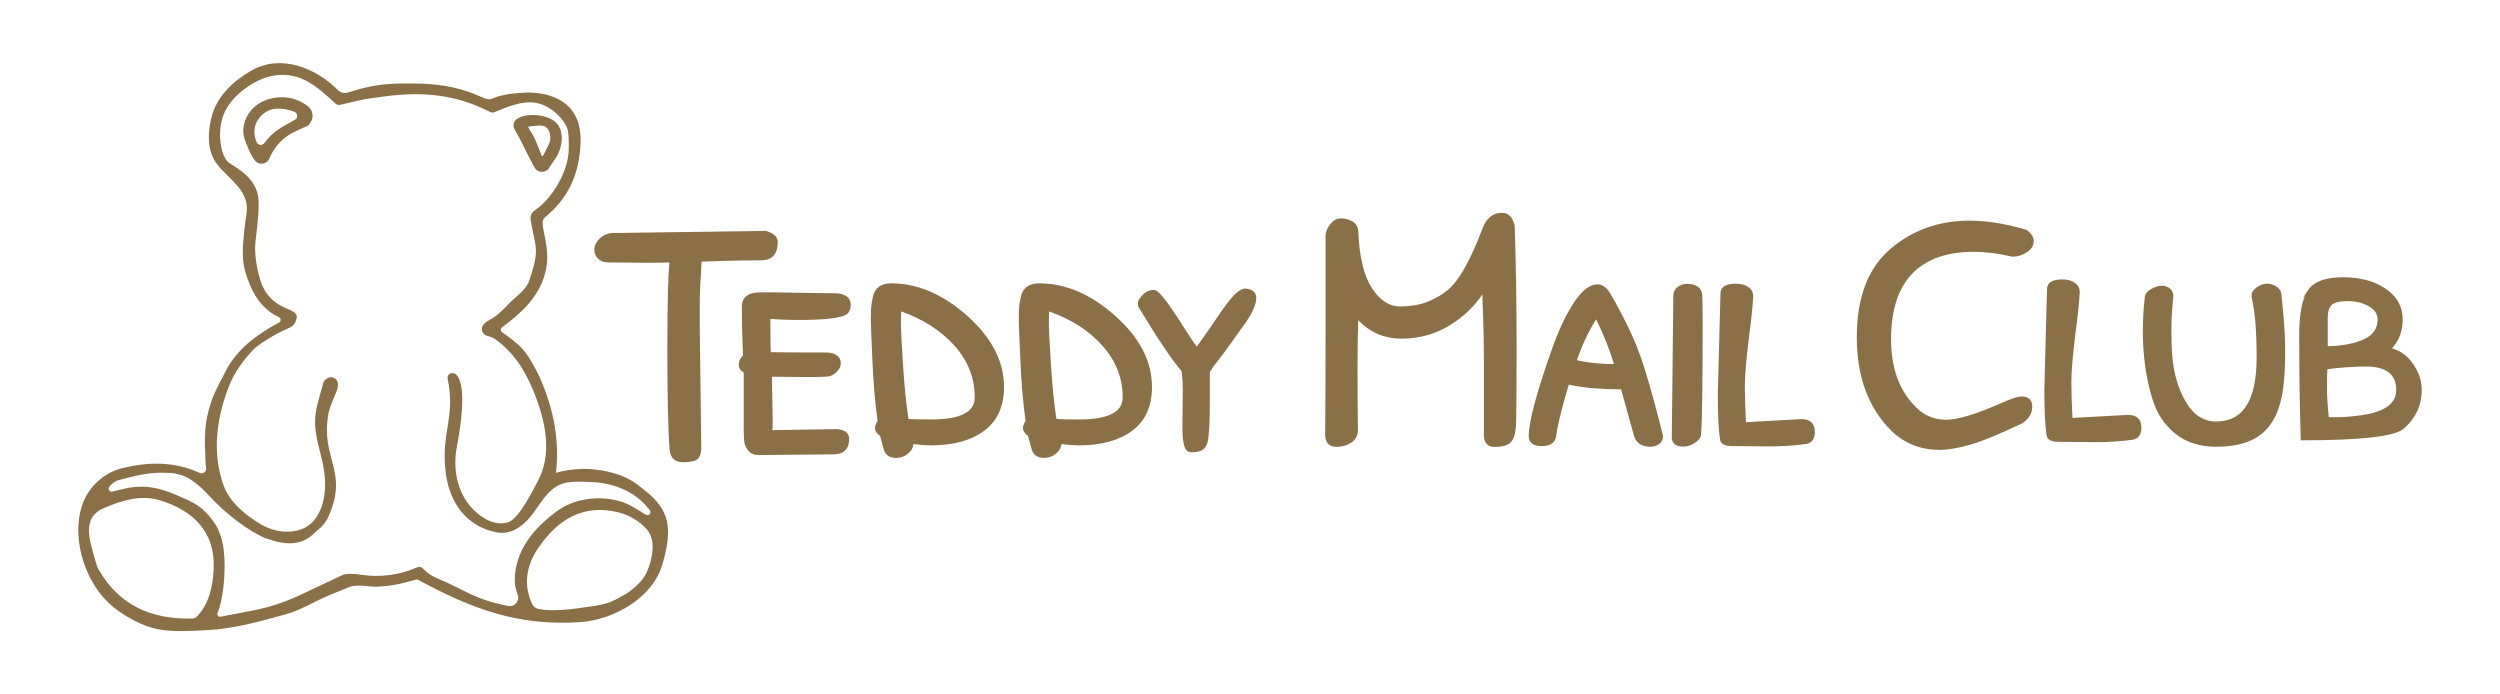 <svg viewBox="0 0 1312.95 364.6" xmlns="http://www.w3.org/2000/svg" data-name="Ebene 1" id="Ebene_1">
  <defs>
    <style>
      .cls-1 {
        fill: #8b6f47;
      }

      .cls-1, .cls-2, .cls-3 {
        stroke: #8b6f47;
        stroke-miterlimit: 10;
      }

      .cls-2 {
        fill: #8b6f47;
      }

      .cls-2, .cls-3 {
        stroke-width: .98px;
      }

      .cls-3 {
        fill: none;
      }
    </style>
  </defs>
  <g>
    <path d="M321.22,122.88l80.94-1.1c3.86,1.1,5.79,2.86,5.79,5.3,0,6.1-2.73,9.14-8.19,9.14-9.99,0-20.58.25-31.78.73-.67,10.48-1,18.37-1,23.67v10.15l.8,64.17c0,3.78-1.07,5.97-3.2,6.58-1.6.49-3.6.73-5.99.73-3.87,0-6-2.01-6.4-6.03-.8-9.38-1.2-26.9-1.2-52.56s.4-41.1,1.2-46.34c-2.8.12-6.93.18-12.39.18s-12.26-.06-20.38-.18c-2.13,0-3.8-.61-5-1.83-1.2-1.22-1.8-2.71-1.8-4.48s.83-3.5,2.5-5.21c1.67-1.7,3.7-2.68,6.1-2.92Z" class="cls-1"></path>
    <path d="M404.9,197.34l.4,23.95c0,3.17-.07,4.88-.2,5.12l34.57-.55c3.86.37,5.8,1.89,5.8,4.57,0,5.12-2.6,7.68-7.8,7.68l-39.17.37c-2.4,0-4.16-.76-5.3-2.29-1.13-1.52-1.77-3.14-1.9-4.84-.13-1.71-.2-3.59-.2-5.67v-30.35c-1.73-.85-2.6-2.13-2.6-3.84s.73-3.23,2.2-4.57c-.4-9.51-.6-18.16-.6-25.96,0-4.51,3-6.82,8.99-6.95h5.6l34.97.55h.2c4.26.49,6.4,2.32,6.4,5.48,0,2.44-.8,4.08-2.4,4.94-3.47,1.71-11.79,2.56-24.98,2.56-4.93,0-9.86-.18-14.79-.55,0,10.97.06,17.12.2,18.46,5.2.12,15.39.18,30.58.18,4.13.49,6.2,2.19,6.2,5.12,0,1.46-.67,2.87-2,4.21-1.33,1.34-2.77,2.1-4.3,2.29-1.53.18-4.8.27-9.79.27s-11.69-.06-20.09-.18Z" class="cls-1"></path>
    <path d="M462.64,228.64c-1.73-1.22-2.6-2.47-2.6-3.75s.47-2.47,1.4-3.56c-1.33-9.38-2.27-20.23-2.8-32.54-.53-12.31-.8-19.29-.8-20.93s.03-3.41.1-5.3c.07-1.89.37-3.99.9-6.31.93-4.63,4-6.95,9.19-6.95,13.72,0,26.95,5.67,39.67,17,12.72,11.33,19.09,23.65,19.09,36.93,0,9.99-3.4,17.52-10.19,22.58-6.79,5.06-16.06,7.59-27.78,7.59-2.27,0-5.46-.24-9.59-.73,0,1.95-.87,3.66-2.6,5.12-1.73,1.46-3.73,2.19-6,2.19-3.47,0-5.53-1.59-6.19-4.75l-1.8-6.58ZM472.84,162.83c-.13,1.34-.2,3.66-.2,6.95s.37,10.57,1.1,21.85c.73,11.27,1.7,20.87,2.9,28.79,1.06.25,5.2.37,12.39.37,15.59,0,23.38-4.02,23.38-12.07,0-10.24-3.57-19.38-10.69-27.42-7.13-8.04-16.76-14.2-28.88-18.46Z" class="cls-1"></path>
    <path d="M540.35,228.64c-1.73-1.22-2.6-2.47-2.6-3.75s.47-2.47,1.4-3.56c-1.33-9.38-2.27-20.23-2.8-32.54-.53-12.31-.8-19.29-.8-20.93s.03-3.41.1-5.3c.07-1.89.37-3.99.9-6.31.93-4.63,4-6.95,9.19-6.95,13.72,0,26.94,5.67,39.67,17,12.72,11.33,19.09,23.65,19.09,36.93,0,9.99-3.4,17.52-10.19,22.58-6.79,5.06-16.06,7.59-27.78,7.59-2.27,0-5.46-.24-9.59-.73,0,1.95-.87,3.66-2.6,5.12-1.73,1.46-3.73,2.19-6,2.19-3.47,0-5.53-1.59-6.2-4.75l-1.8-6.58ZM550.54,162.83c-.13,1.34-.2,3.66-.2,6.95s.37,10.57,1.1,21.85c.73,11.27,1.7,20.87,2.9,28.79,1.06.25,5.2.37,12.39.37,15.59,0,23.38-4.02,23.38-12.07,0-10.24-3.57-19.38-10.69-27.42-7.13-8.04-16.76-14.2-28.88-18.46Z" class="cls-1"></path>
    <path d="M654.06,152.04c3.46.37,5.2,1.83,5.2,4.39,0,3.17-1.8,7.37-5.4,12.61-1.2,1.71-2.93,4.11-5.2,7.22-2.27,3.11-3.83,5.3-4.7,6.58-.87,1.28-2.27,3.14-4.2,5.58-1.93,2.44-3.57,4.69-4.9,6.76v15.9c0,10.97-.4,18.04-1.2,21.21-.8,3.17-3.27,4.75-7.39,4.75-1.2,0-2.07-.24-2.6-.73-1.47-1.34-2.2-5.36-2.2-12.07l.2-19.74c0-3.17-.2-6.4-.6-9.69-5.46-6.46-12.92-17.55-22.38-33.27-.4-.61-.6-1.34-.6-2.19s.4-1.77,1.2-2.74c1.86-2.56,4.13-3.84,6.79-3.84,2,0,6.86,6.16,14.59,18.46,3.46,5.48,6.06,9.39,7.8,11.7,2.26-3.04,4.8-6.61,7.59-10.69,2.8-4.08,4.86-7.1,6.2-9.05,4-5.73,7.06-9.14,9.19-10.24.93-.61,1.8-.91,2.6-.91Z" class="cls-1"></path>
    <path d="M788.79,112.27c3.2,0,5.26,2.13,6.2,6.4.67,19.87,1,41.53,1,64.99s-.13,37.02-.4,40.68c-.27,3.66-1.13,6.22-2.6,7.68-1.47,1.46-4.13,2.19-7.99,2.19-3.47,0-5.2-1.95-5.2-5.85v-41.32c0-6.7-.13-13.59-.4-20.66-.27-7.07-.4-11.52-.4-13.35-4.53,7.07-10.53,12.89-17.99,17.46-7.46,4.57-15.79,6.85-24.98,6.85s-16.92-3.47-23.18-10.42c-.27,7.44-.4,16.24-.4,26.42s.06,20.87.2,32.08c0,3.05-1.1,5.27-3.3,6.67-2.2,1.4-4.7,2.1-7.49,2.1-3.6,0-5.4-2.01-5.4-6.03.13-10.97.2-28.34.2-52.1v-51.92c0-2.07.76-4.08,2.3-6.03,1.53-1.95,3.33-2.93,5.4-2.93s3.96.52,5.7,1.55c1.73,1.04,2.66,2.59,2.8,4.66.53,13.53,2.93,23.58,7.19,30.16,4.26,6.58,9.33,9.87,15.19,9.87s10.89-.88,15.09-2.65c4.2-1.77,7.66-3.81,10.39-6.12,2.73-2.31,5.36-5.6,7.89-9.87,3.6-6.09,7.06-13.59,10.39-22.49,2-5.36,5.26-8.04,9.79-8.04Z" class="cls-1"></path>
    <path d="M816.74,229.19c-.53,3.05-2.9,4.57-7.09,4.57s-6.29-1.58-6.29-4.75c0-7.19,3.86-21.81,11.59-43.88,3.46-10.11,7.32-18.52,11.59-25.23,4.26-6.7,8.39-10.06,12.39-10.06,2.13,0,4,1.16,5.6,3.47,1.6,2.32,4.5,7.59,8.69,15.81,4.2,8.23,7.7,16.94,10.49,26.14,2.8,9.2,5.86,20.45,9.19,33.73,0,1.59-.6,2.83-1.8,3.75-1.2.91-2.67,1.37-4.4,1.37-4.26,0-6.93-1.71-7.99-5.12l-6.99-25.05c-11.73,0-21.12-.85-28.18-2.56-4,13.41-6.26,22.67-6.79,27.79ZM838.32,166.67c-4.4,6.83-7.99,14.44-10.79,22.85,5.86,1.46,12.79,2.19,20.78,2.19-2.53-8.41-5.86-16.76-9.99-25.05Z" class="cls-1"></path>
    <path d="M884.1,234.03c-3.73,0-5.6-1.46-5.6-4.39l.8-74.4c0-1.71.67-3.08,2-4.11,1.33-1.03,2.96-1.55,4.9-1.55s3.6.43,5,1.28c1.4.85,2.16,2.29,2.3,4.3.13,2.01.2,6.49.2,13.44,0,32.54-.27,52.35-.8,59.41-.13,1.59-1.17,2.99-3.1,4.21-1.93,1.22-3.83,1.83-5.69,1.83Z" class="cls-1"></path>
    <path d="M928.45,233.94l-18.99-.18c-3.33,0-5.2-.91-5.6-2.74-.8-5.12-1.2-13.1-1.2-23.95l1.4-53.02c0-3.04,2.53-4.57,7.6-4.57,2.53,0,4.6.55,6.19,1.65,1.6,1.1,2.4,2.62,2.4,4.57-.27,5.12-1,12.19-2.2,21.21-1.47,11.82-2.2,20.45-2.2,25.87s.2,11.91.6,19.47l29.58-1.64c4.4,0,6.6,2.07,6.6,6.22,0,3.41-1.4,5.36-4.2,5.85-6,.85-12.66,1.28-19.99,1.28Z" class="cls-1"></path>
    <path d="M1034.41,116.39c8.93,0,18.79,1.59,29.58,4.75,2.4,1.71,3.6,3.56,3.6,5.58s-1.1,3.78-3.3,5.3c-2.2,1.52-4.7,2.29-7.49,2.29-7.19-1.71-13.92-2.56-20.19-2.56-14.39,0-25.31,3.9-32.77,11.7-7.46,7.8-11.19,19.38-11.19,34.73s4.4,27.36,13.19,36.01c4.53,4.51,9.92,6.76,16.19,6.76s16.25-3.04,29.98-9.14c4.8-2.07,7.99-3.11,9.59-3.11,3.46,0,5.2,1.65,5.2,4.94s-1.67,6.03-5,8.23c-11.46,5.48-20.38,9.17-26.78,11.06-6.39,1.89-11.92,2.83-16.59,2.83-9.59,0-17.79-3.23-24.58-9.69-12.12-11.94-18.19-28.24-18.19-48.9s5.76-35.95,17.29-45.89c11.52-9.93,25.35-14.9,41.47-14.9Z" class="cls-1"></path>
    <path d="M1099.94,231.71l-18.99-.18c-3.33,0-5.2-.91-5.6-2.74-.8-5.12-1.2-13.1-1.2-23.95l1.4-53.02c0-3.04,2.53-4.57,7.59-4.57,2.53,0,4.6.55,6.2,1.65s2.4,2.62,2.4,4.57c-.27,5.12-1,12.19-2.2,21.21-1.47,11.82-2.2,20.45-2.2,25.87s.2,11.91.6,19.47l29.58-1.64c4.4,0,6.6,2.07,6.6,6.22,0,3.41-1.4,5.36-4.2,5.85-5.99.85-12.66,1.28-19.98,1.28Z" class="cls-1"></path>
    <path d="M1183.21,157.16c-.14-.49-.2-1.28-.2-2.38s.83-2.25,2.5-3.47c1.66-1.22,3.36-1.83,5.1-1.83s3.3.49,4.7,1.46c1.4.98,2.16,2.07,2.3,3.29,1.33,12.31,2,22,2,29.07s-.2,12.55-.6,16.45c-.93,11.82-4.17,20.51-9.69,26.05-5.53,5.55-14.02,8.32-25.48,8.32-8.39,0-15.39-2.22-20.98-6.67-5.6-4.45-9.53-10.27-11.79-17.46-3.47-10.85-5.2-22.91-5.2-36.2,0-5.73.33-11.52,1-17.37.13-1.71,1.16-3.11,3.1-4.2,1.93-1.1,3.73-1.65,5.4-1.65s3.03.49,4.1,1.46c1.06.98,1.53,2.26,1.4,3.84-.67,6.34-1,12.04-1,17.09s.13,9.6.4,13.62c.8,9.75,3.26,18.07,7.39,24.95,4.13,6.89,9.52,10.33,16.19,10.33,14.52,0,21.78-11.33,21.78-34,0-13.53-.8-23.77-2.4-30.71Z" class="cls-1"></path>
    <path d="M1212.39,152.87c2.93-4.51,8.93-6.76,17.99-6.76s16.49,1.98,22.28,5.94c5.79,3.96,8.69,9.17,8.69,15.63s-2.07,11.64-6.2,15.54c4.66.98,8.52,3.63,11.59,7.95,3.06,4.33,4.6,8.87,4.6,13.62,0,7.8-3,14.38-8.99,19.74-4.26,4.14-22.12,6.22-53.56,6.22,0-.61-.07-3.23-.2-7.86-.4-13.89-.6-29.49-.6-46.8,0-10.97,1.47-18.71,4.4-23.22ZM1242.37,191.99c-6.13,0-12.99.49-20.58,1.46-.13,2.56-.2,6-.2,10.33s.33,9.6,1,15.81h5.79c2.8,0,6.93-.37,12.39-1.1,12.12-1.83,18.19-6.4,18.19-13.71,0-8.53-5.53-12.8-16.59-12.8ZM1221.99,166.76v15.54c7.33,0,13.69-1.13,19.09-3.38,5.4-2.25,8.09-6,8.09-11.24,0-2.92-1.6-5.33-4.8-7.22-3.2-1.89-6.99-2.83-11.39-2.83s-7.33.73-8.79,2.19c-1.47,1.46-2.2,3.78-2.2,6.95Z" class="cls-1"></path>
  </g>
  <g>
    <path d="M304.47,326.26c-32.61,2.14-56.92-7.17-84.56-22.14-.46-.25-1-.33-1.51-.2-5.53,1.36-10.62,3.32-20.33,3.68-4.87.18-9.47-1.38-14.39.08-.19.06-.38.13-.56.2l-10.39,4.26c-7.73,3.17-14.78,7.8-22.86,10.03-13.82,3.81-27.22,7.61-41.69,8.31-8.29.4-17.36,1.01-25.44-.56-7.55-1.47-16.39-6.35-22.46-11.14-16.32-12.86-23.45-39.5-15.25-56.76,3.58-7.53,11.09-13.68,19.21-15.67,14.02-3.43,27.25-3.53,40.44,2.45,2.11.96,4.44-.86,4.06-3.15h0c-.18-1.06-.28-2.13-.32-3.21-.44-12.15-1.07-19.77,3.27-32.1,1.9-5.4,4.84-10.31,7.22-15.07,5.62-11.23,16-19.14,27.85-25.44,1.56-.83,1.44-3.07-.18-3.8-7.14-3.22-11.75-9.35-14.67-16.19-4.92-11.54-4.38-16.87-2.83-31.38.42-3.95,1.53-7.47.86-11.73-.08-.51-.27-1.08-.47-1.72-.83-2.68-2.2-5.17-4.05-7.28-5.85-6.69-7.69-7.48-11.09-11.86-6.66-8.6-3.47-21.41-2.75-24.27,2.68-10.66,11.11-18.63,20.66-24.11,15.39-8.83,33.7-1.15,44.82,10.12,1.52,1.54,3.78,2.08,5.85,1.45l6.04-1.84c11.08-2.98,18.92-2.96,29.14-2.86,9.38.09,20.69,1.03,32.64,6.23,11.12,4.83,2.8-.23,24.43-1.44,8.23-.46,17.72,1.46,23.58,7.66,6.34,6.72,6.3,16.66,5.03,25.34-1.95,13.3-7.81,23.32-17.81,31.54-.58.48-1.06,1.1-1.25,1.83-1.29,4.88,4.52,15.14,1.09,27.94-3.28,12.24-12.29,20.59-22.4,28.02-1.16.85-1.14,2.59.03,3.42,5.25,3.74,10.29,7.2,13.93,13.1,2.68,4.34,4.77,8.27,6.39,12.09,6.56,15.52,9.78,31.32,7.66,48.88,9.32-2.74,18.81-2.92,28.14-.7,6.89,1.63,11.54,3.81,16.82,8.07,3.89,3.14,9.49,7.17,12.39,14.22,3.21,7.8.94,18.08-1.59,26.39-5.04,16.56-24.88,28.13-42.7,29.3ZM179.89,302.57c.39-.18.8-.34,1.22-.43,2.87-.6,6.67-.09,8.56.2,10.07,1.56,20.47.1,29.65-3.93.86-.38,1.85-.17,2.48.52,2.27,2.5,4.78,4.06,7.78,5.32,16.38,6.94,19.04,10.85,37.21,14.46,3.68.73,6.79-2.79,5.6-6.35l-.53-1.6c-.75-2.25-1.11-4.62-1.02-6.99.58-14.95,9.83-26.01,21.93-34.9,9.12-6.71,21.91-8.22,32.74-5.14,4.92,1.4,8.94,4.3,13.35,7.01,1.96,1.2,4.2-1.16,2.84-3.01-6.83-9.3-18.12-14.3-29.73-14.97-17.43-1-21.09-.16-31.11,14.74-4.41,6.56-11.33,13.28-19.96,11.61-15.57-3.01-24.31-15.33-26.28-30.57-2.79-21.52,5.29-28.56.93-49.91-.75-3.69,12.32-8.27,3.89,35.98-2.91,15.31,2.14,31.04,15.73,38.59,3.58,1.99,8.78,3.02,12.6,1.22,5.57-2.62,12.32-16.19,15.29-21.85,7.06-13.46,4.31-29.12-.66-42.77-4.63-12.7-10.83-24.15-22.1-32.1-.87-.62-1.86-1.07-2.88-1.38l-1.61-.49c-2.22-.68-2.99-3.45-1.42-5.16,2.88-3.12,4.42-1.43,12.96-10.56,3.54-3.78,9.54-7.54,11.11-12.69,1.01-3.33,1.8-5.51,2.37-7.74,2.52-9.85.39-11.65-1.67-24.5-.27-1.66.49-3.29,1.88-4.23,9.97-6.73,17.86-21.25,18.12-32.13.08-3.22.18-8.4-.69-11.28-1.36-4.48-8.37-12.71-17.43-14.09-8.43-1.29-18.9,4.09-21.69,5.06-.54.19-1.13.13-1.64-.13-18.23-9.32-35.84-10.95-56.26-8.17-4.63.63-9.17,1.15-13.66,2.2l-9.3,2.17c-.68.16-1.4-.03-1.91-.51-10.5-9.69-19.65-17.89-34.98-14.45-6.95,1.56-20.43,9.3-24.67,20.53-3.77,9.97-1.23,21.98,2.51,25.31,2.5,2.23,13.71,6.84,15.57,17.43.85,4.82,0,12.9-1.3,23.73-.75,6.3.56,14.06,2.43,20.29,5.2,17.4,20.53,14.73,19.16,20.07-1.51,5.91-2.71,3.07-14.41,10.36-2.29,1.43-6.13,3.82-8.16,5.92-5.58,5.79-10.15,12.26-12.98,19.48-6.57,16.75-9.02,35.29-2.73,52.51,3.32,9.08,11.89,15.94,20.16,20.77,8.56,5,21.47,5.63,28.08-2.39,7.14-8.67,6.82-21.61,4.38-32.01-1.88-7.99-4.24-14.78-3.55-23.08.24-2.95,1.16-6.46,1.86-9l2.25-8.16c.52-1.91,3.11-3.39,4.94-2.49,5.1,2.5-1.76,10.62-3.12,18.19-4.39,24.38,10.75,29.81.04,54.01-.97,2.19-2.39,4.15-4.18,5.74l-4.27,3.83c-6.75,6.04-15.72,4.57-23.81,1.58-7.84-2.9-21.32-13.01-29.05-21.6-7.17-7.97-12.59-10.69-14.88-11.46l-3.43-.86c-.94-.24-1.91-.37-2.88-.41l-3.28-.11c-8.01-.24-15.35,1.48-24.25,3.93-1.86.51-4.04,2.11-5.14,3.86-.98,1.54.39,3.5,2.17,3.07l6.43-1.53c9.81-2.33,18.15-.56,27.18,3.39,9.43,4.12,13.06,5.43,19.45,14.17.53.72,3.93,5.91,4.9,14.24,1.26,10.82-.21,25.89-3.23,32.72-.64,1.45.6,3.02,2.16,2.72l16.67-3.2c8.72-1.67,17.2-4.44,25.22-8.23l22.05-10.41ZM100.98,325.35c1.12-.03,2.19-.52,2.95-1.35,6.42-6.91,8.35-15.95,8.78-25.28.9-19.72-11.19-31.25-28.81-36.5-10.1-3.01-20.12.14-29.51,4.15-12.98,5.56-7.3,18.71-4.36,29.69.3,1.13.71,2.24,1.3,3.26,10.89,18.88,27.81,26.55,49.65,26.02ZM326.55,313.7c2.87-1.35,6.53-4.11,8.95-6.58,2.94-2.99,4.57-5.67,5.89-9.66,1.93-5.82,3.46-14.35-1.33-19.78-3.61-4.1-9.1-7.55-14.85-9-19.17-4.85-32.83,3.88-43.16,19.16-6.16,9.11-7.76,19.4-3.07,29.51.68,1.46,1.99,2.54,3.56,2.89,9.64,2.16,26.1-1.16,29.9-1.56l3.92-.79c2.54-.51,4.98-1.39,7.26-2.62l2.93-1.57Z" class="cls-2"></path>
    <path d="M160.35,66.08c-5.7,2.72-14.09,4.98-19.37,17.01-1.18,2.68-4.74,3.26-6.61,1-2.49-3.01-4.48-8.4-5.48-11.43-.56-1.7-.78-3.5-.57-5.27,1.23-10.56,10.87-16.55,21.61-15.76,3.95.29,7.97,1.89,11.34,4.42,3.54,2.66,3.07,8.12-.93,10.03ZM155.13,63.49c2.2-1.2,1.99-4.42-.34-5.33-2.92-1.13-6.1-1.78-9.16-1.72-5.45.11-9.92,3.91-11.65,8.02-1.44,3.44-1.25,7.11.31,10.51.92,2.01,3.69,2.28,5.02.51,4.68-6.25,8.92-8.23,15.83-11.99Z" class="cls-2"></path>
    <path d="M287.84,88.06c-1.64,2.42-5.26,2.26-6.68-.29-4.11-7.4-6.21-12.67-10.27-19.74-4.64-8.07,14.75-9.55,20.91-3.17,4.36,4.52,2.94,12.98-.34,17.84l-3.62,5.36ZM283.91,81.95c.29.82,1.42.89,1.81.11l3.06-6.27c1.6-3.27.66-9.77-3.97-10.29-1.88-.21-4.75.1-7.11.37-.74.09-1.12.94-.67,1.54,3.13,4.23,4.93,8.91,6.88,14.53Z" class="cls-2"></path>
    <path d="M155.13,63.49c-6.91,3.76-11.14,5.74-15.83,11.99-1.33,1.77-4.1,1.51-5.02-.51-1.56-3.4-1.76-7.08-.31-10.51,1.73-4.11,6.19-7.92,11.65-8.02,3.06-.06,6.24.59,9.16,1.72,2.34.91,2.55,4.13.34,5.33Z" class="cls-3"></path>
    <path d="M283.91,81.95c-2.41-5.74-4.42-9.34-6.88-14.53-.32-.68-.07-1.46.67-1.54,2.36-.27,4.99-.9,6.87-.68,4.63.52,6.53,7.27,4.93,10.55l-3.79,6.32c-.38.78-1.47.69-1.81-.11Z" class="cls-3"></path>
  </g>
</svg>